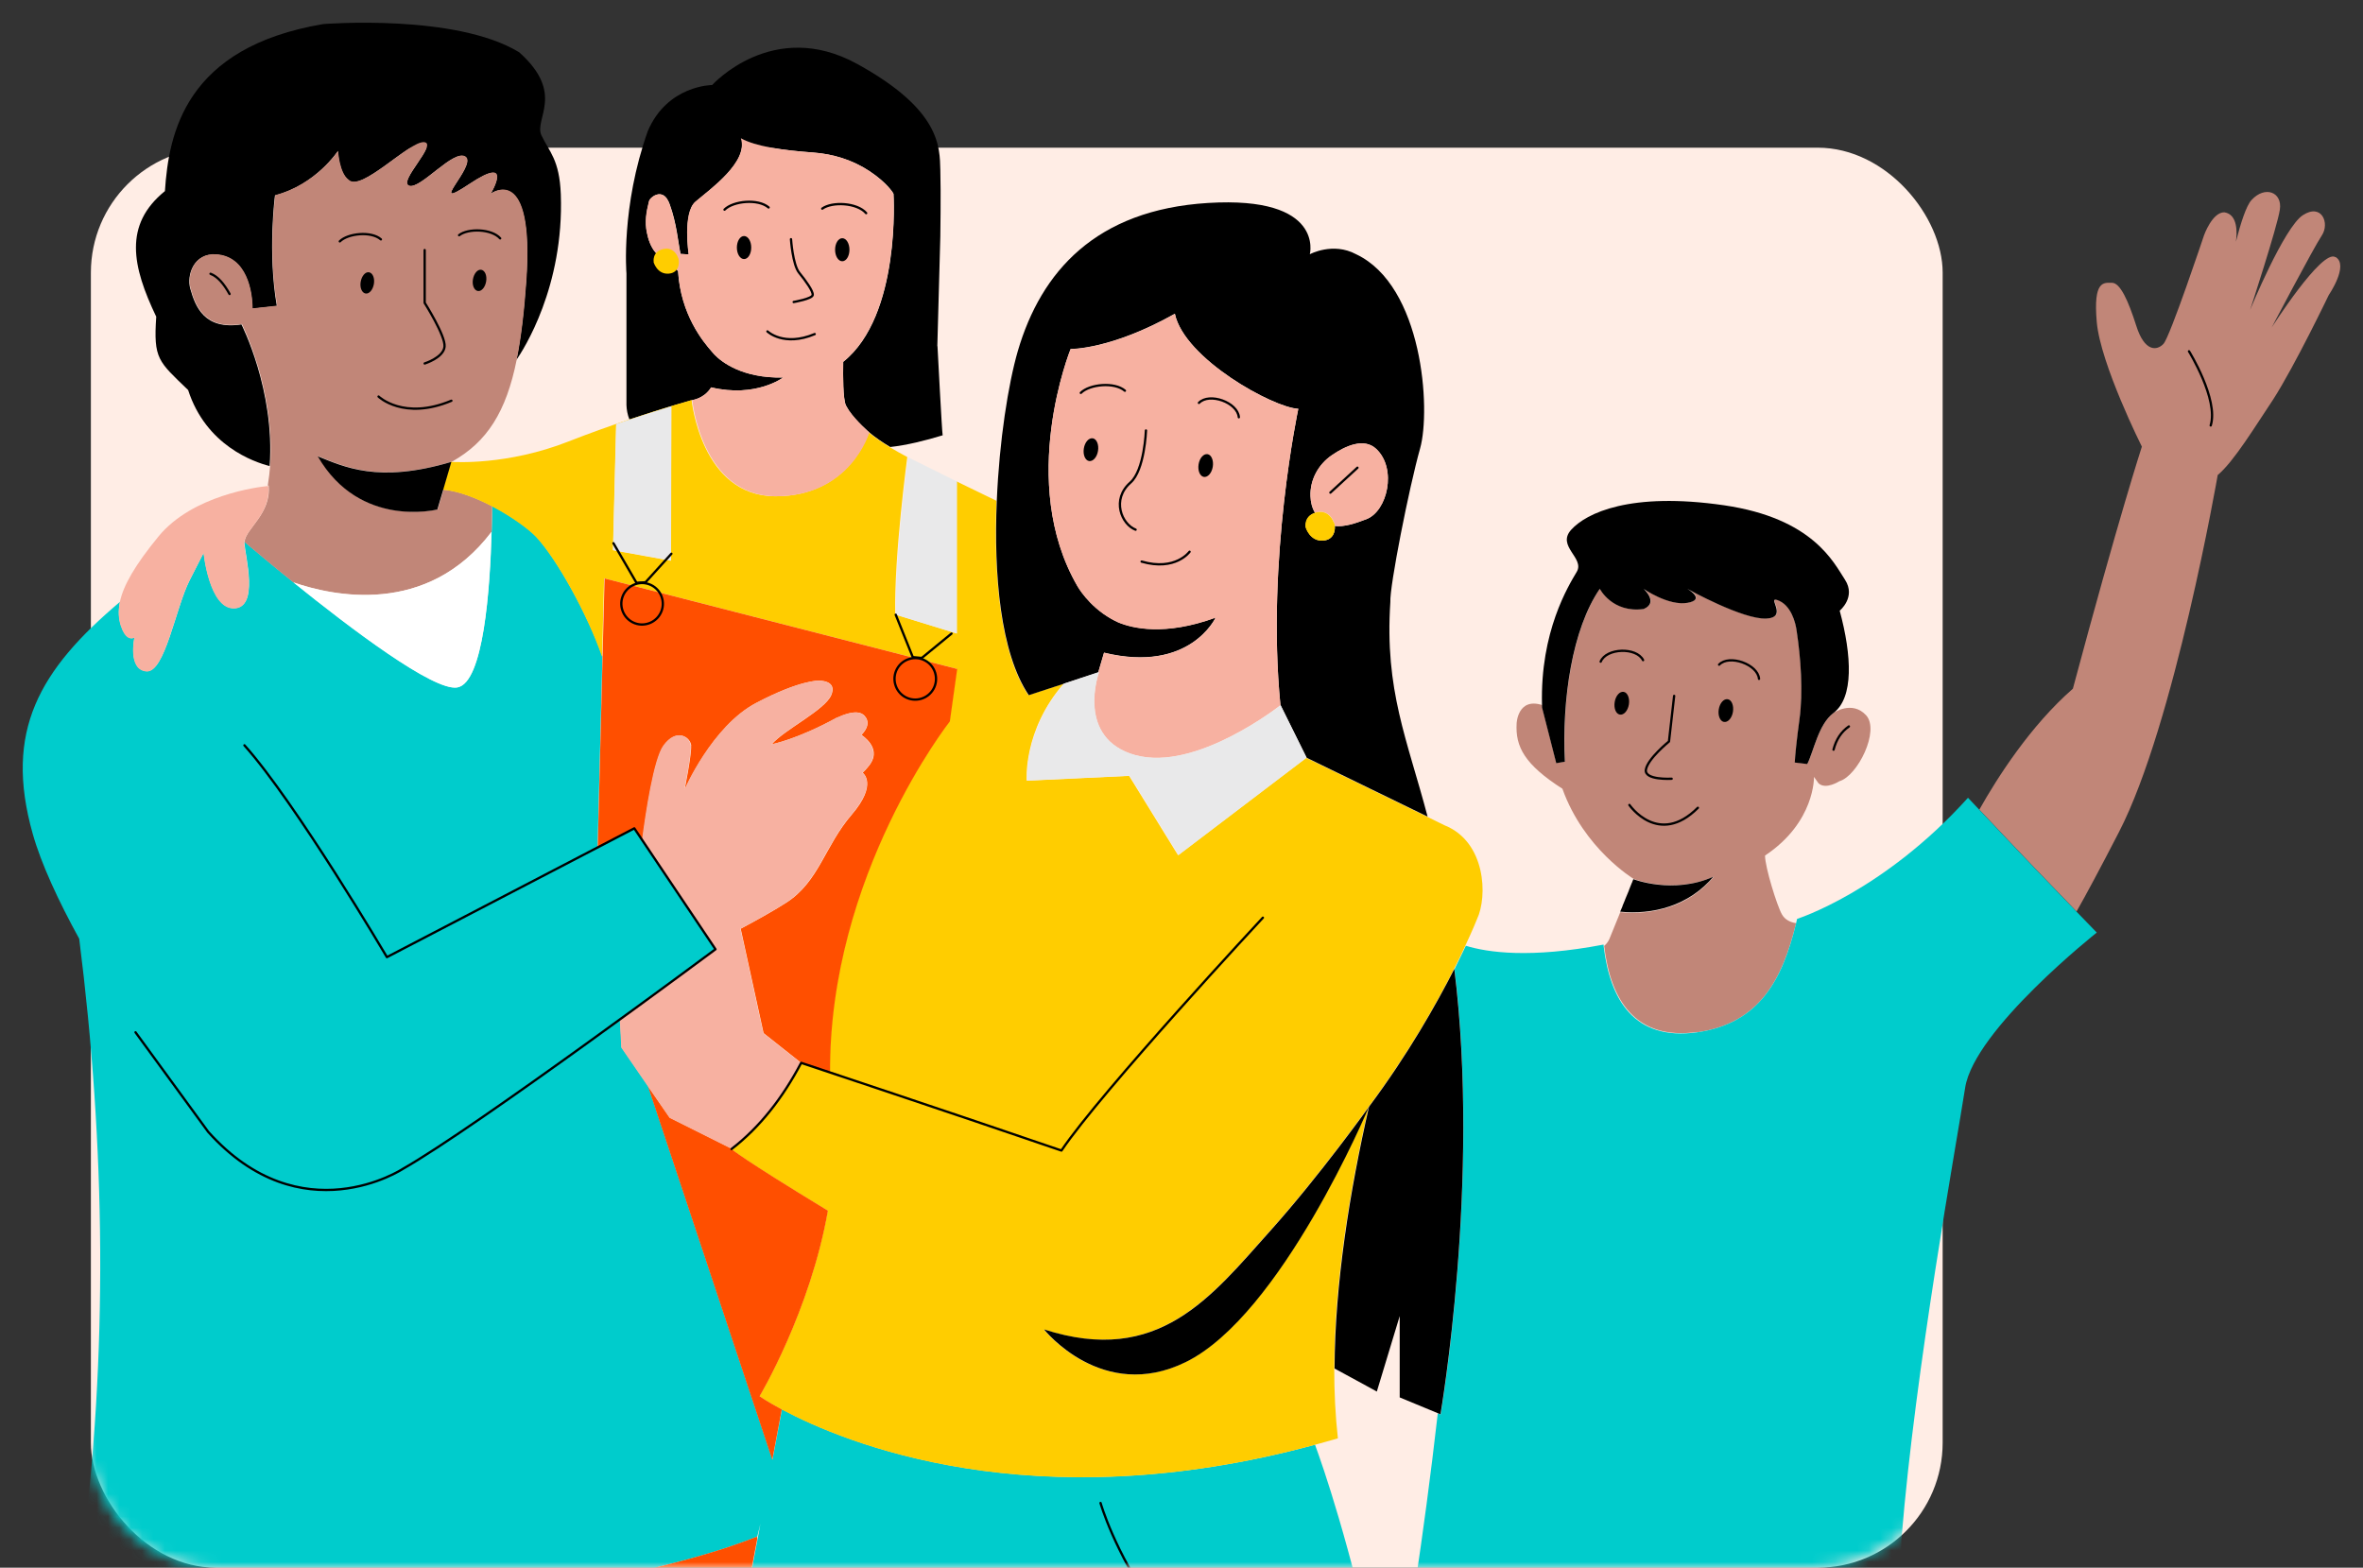 <svg width="208" height="138" viewBox="0 0 208 138" fill="none" xmlns="http://www.w3.org/2000/svg">
<rect x="0" y="0" width="208" height="138" fill="#333333" stroke="none"/>
<rect x="8" y="13" width="163" height="125" rx="11" fill="#FFEDE5"/>
<mask id="mask0_296_15602" style="mask-type:alpha" maskUnits="userSpaceOnUse" x="0" y="0" width="208" height="138">
<path d="M0 0H208V41.5L170.587 130.644C168.717 135.1 164.355 138 159.522 138H20.5H18.928C14.194 138 9.99 134.97 8.493 130.479L0 105V0Z" fill="#FFF0B3"/>
</mask>
<g mask="url(#mask0_296_15602)">
<path d="M128.383 257.568C128.133 254.686 127.75 250.098 127.295 244.584C126.324 232.954 125.03 217.191 124.089 204.575C123.472 196.223 123.001 189.239 122.883 185.74C122.78 180.667 122.81 169.742 122.839 162.508C122.839 160.787 122.795 159.067 122.678 157.347C122.442 153.95 121.972 150.583 121.266 147.245C118.825 135.879 116.443 129.056 115.752 127.174C90.873 133.923 74.273 126.969 68.832 124.057L67.994 128.498L57.04 95.576L54.717 92.194L54.584 89.694C59.319 86.254 62.995 83.519 62.995 83.519L56.54 73.917L55.849 72.888L52.599 74.579L53.026 57.787C51.702 53.994 48.997 49.171 47.218 47.245C46.615 46.598 45.1 45.465 43.321 44.539C43.321 45.127 43.321 45.907 43.277 46.803C43.145 51.729 42.571 60.14 40.248 60.507C38.16 60.831 30.896 55.346 25.824 51.244C23.971 49.759 22.427 48.45 21.515 47.686C21.515 47.73 21.515 47.774 21.515 47.818C21.604 48.994 22.809 53.479 20.619 53.538C18.428 53.597 17.928 48.656 17.928 48.656L16.693 51.082C15.457 53.508 14.516 59.243 12.884 59.081C11.252 58.919 11.826 56.184 11.826 56.184L11.855 56.111C11.458 56.302 11.017 56.111 10.679 55.155C10.444 54.493 10.399 53.788 10.561 52.979C3.489 58.964 0.313 64.33 2.886 73.417C3.621 76.02 5.121 79.269 6.973 82.637C9.267 100.796 9.547 119.117 7.135 137.526C9.032 137.967 10.914 138.364 12.752 138.702C44.747 144.613 66.656 135.261 66.656 135.261L66.936 134.129L66.686 135.467L65.318 142.702C64.333 147.907 64.259 153.259 65.112 158.493L74.626 224.102L79.816 259.95C81.242 260.494 82.713 260.861 84.198 261.097C89.329 261.92 94.432 261.097 97.122 260.523C98.358 260.258 99.093 260.023 99.093 260.023L97.181 195.591L84.271 152.641L88.506 154.038L97.181 195.606L110.87 261.876C104.71 263.037 102.122 267.037 101.092 269.551C104.68 267.552 109.606 266.449 112.311 262.714C118.09 263.993 124.633 262.243 127.383 261.361L129.647 271.654H137.484L135.426 257.171L134.396 257.229L128.441 257.582L128.383 257.568Z" fill="#00CCCC"/>
<path d="M21.266 28.556C18.016 29.056 17.207 27.041 16.752 25.424C16.413 24.233 17.046 22.277 19.001 22.41C21.736 22.586 22.207 25.718 22.207 27.174L24.368 26.938C23.545 22.189 24.206 17.204 24.206 17.204C27.794 16.278 29.735 13.308 29.735 13.308C29.735 13.308 29.838 15.249 30.661 15.852C31.764 16.954 35.999 12.455 37.293 12.543C38.587 12.632 34.984 16.013 35.999 16.366C37.013 16.704 39.954 13.058 40.969 13.822C41.983 14.587 37.381 18.822 41.336 16.19C45.292 13.558 43.174 17.072 43.174 17.072C43.174 17.072 47.041 14.205 46.306 24.747C46.115 27.453 45.85 29.747 45.453 31.688C46.071 30.791 49.659 25.247 49.365 17.102C49.247 14.043 48.35 13.367 47.659 11.911C46.983 10.47 49.791 8.25 45.703 4.603C40.101 1.177 28.456 2.118 28.456 2.118C16.31 4.162 14.855 11.72 14.517 16.822C10.855 19.792 11.635 23.453 13.752 27.879C13.502 31.614 13.928 31.791 16.56 34.334C18.134 39.216 22.339 40.672 23.736 41.025C24.221 34.364 21.251 28.556 21.251 28.556H21.266Z" fill="black"/>
<path d="M21.501 47.699C22.413 48.464 23.956 49.772 25.809 51.258C29.25 52.449 37.602 54.301 43.277 46.817C43.307 45.92 43.307 45.155 43.321 44.553C41.939 43.832 40.41 43.229 39.042 43.097L38.528 44.832C38.528 44.832 31.705 46.567 28 40.156C30.323 41.068 33.308 42.568 39.763 40.641C39.763 40.641 39.763 40.641 39.778 40.641C42.88 38.906 44.556 36.26 45.483 31.657C45.88 29.716 46.144 27.437 46.336 24.717C47.071 14.175 43.204 17.042 43.204 17.042C43.204 17.042 45.321 13.528 41.366 16.16C37.41 18.791 42.013 14.542 40.998 13.792C39.983 13.042 37.043 16.674 36.028 16.336C35.014 15.998 38.601 12.601 37.322 12.513C36.028 12.425 31.794 16.924 30.691 15.821C29.867 15.233 29.764 13.278 29.764 13.278C29.764 13.278 27.838 16.233 24.236 17.174C24.236 17.174 23.559 22.159 24.398 26.908L22.236 27.143C22.236 25.702 21.765 22.556 19.031 22.379C17.075 22.247 16.443 24.217 16.781 25.393C17.237 27.011 18.046 29.025 21.295 28.525C21.295 28.525 24.25 34.333 23.78 40.994C23.736 41.538 23.677 42.068 23.589 42.612C23.589 42.656 23.574 42.7 23.559 42.744C23.618 42.744 23.648 42.744 23.648 42.744C23.883 45.214 21.633 46.538 21.53 47.67L21.501 47.699Z" fill="#C18678"/>
<path d="M25.809 51.259C30.881 55.347 38.145 60.846 40.233 60.522C42.571 60.155 43.13 51.744 43.262 46.818C37.586 54.303 29.249 52.465 25.794 51.259H25.809Z" fill="white"/>
<path d="M70.861 258.568C72.272 258.141 73.596 257.583 74.772 256.847C74.625 245.658 74.581 234.13 74.596 224.102L65.082 158.494C64.23 153.259 64.303 147.907 65.288 142.702L66.656 135.468L66.626 135.262C66.626 135.262 44.718 144.613 12.722 138.702L14.898 259.259C14.898 259.259 16.089 259.406 17.942 259.582C21.971 259.95 29.161 260.376 34.293 259.494C36.233 259.156 37.88 258.641 38.954 257.847C39.16 206.899 45.218 157.759 45.218 157.759C45.218 157.759 50.879 202.649 50.879 210.736V258.862C50.879 258.862 51.231 258.935 51.878 259.024C54.863 259.494 63.921 260.626 70.832 258.553L70.861 258.568Z" fill="#FF4F00"/>
<path d="M205.562 22.63C204.371 21.909 199.96 28.834 199.96 28.834C199.96 28.834 203.651 21.806 204.371 20.733C205.092 19.659 204.371 17.865 202.71 18.939C201.048 20.012 198.063 27.276 198.063 27.276C198.063 27.276 200.445 20.012 200.681 18.454C200.916 16.91 199.372 16.307 198.181 17.616C197.725 18.115 197.24 19.615 196.814 21.277C196.916 20.527 197.005 18.88 195.799 18.689C194.726 18.674 194.005 20.718 194.005 20.718C194.005 20.718 191.02 29.658 190.432 30.276C189.844 30.893 188.771 30.966 188.05 28.702C187.33 26.438 186.624 24.894 185.903 24.894C185.183 24.894 184.242 24.659 184.565 28.349C184.889 32.04 188.535 39.318 188.535 39.318C188.535 39.318 186.506 45.523 182.463 60.624C178.743 63.874 175.831 68.417 174.229 71.27C177.669 74.931 180.875 78.269 182.786 80.239C183.61 78.783 184.801 76.578 186.521 73.24C191.403 63.785 195.211 41.818 195.211 41.818C196.637 40.627 198.534 37.495 200.107 35.142C202.019 32.157 204.989 25.967 204.989 25.967C204.989 25.967 206.783 23.35 205.592 22.63H205.562Z" fill="#C18678"/>
<path d="M143.66 77.652C143.66 77.652 143.66 77.622 143.675 77.607V77.652H143.66Z" fill="#C18678"/>
<path d="M143.689 77.607C143.689 77.607 143.734 77.504 143.748 77.475L143.689 77.607Z" fill="#C18678"/>
<path d="M143.63 77.74C143.63 77.74 143.645 77.696 143.659 77.682L143.63 77.74Z" fill="#C18678"/>
<path d="M149.395 90.87C154.85 90.09 156.879 86.282 158.099 81.268C157.57 81.18 157.114 80.959 156.85 80.489C156.423 79.739 155.364 76.342 155.364 75.313C159.79 72.372 159.673 68.388 159.673 68.388L160.07 68.946C160.702 69.549 161.908 68.77 161.908 68.77C163.51 68.314 165.495 64.315 164.26 62.962C163.025 61.624 161.393 62.756 161.393 62.756C160.084 63.741 159.658 66.079 159.099 67.241L157.996 67.108C158.026 66.491 158.173 65.035 158.408 63.33C158.746 60.874 158.526 57.919 158.158 55.478C158.055 54.845 157.673 53.213 156.453 52.802C155.57 52.508 157.438 54.331 155.512 54.434C153.468 54.551 148.615 51.861 148.542 51.816C148.601 51.846 150.189 52.757 148.542 53.051C146.866 53.346 144.69 51.816 144.69 51.816C144.69 51.816 146.057 53.051 144.69 53.596C141.925 53.963 140.837 51.816 140.837 51.816C138.411 55.331 137.485 61.58 137.764 67.035L136.999 67.167L135.75 62.271C135.75 62.271 135.75 62.124 135.75 62.065C133.588 61.374 133.5 63.682 133.5 63.682C133.382 65.741 134.206 67.299 137.529 69.432C139.426 74.74 143.807 77.372 143.807 77.372C143.807 77.372 147.307 78.754 150.88 77.151C148.645 79.856 145.41 80.577 142.616 80.298C142.69 80.121 142.749 79.96 142.822 79.812L141.661 82.665C141.558 82.9 141.396 83.106 141.205 83.268C141.763 87.988 143.91 91.62 149.439 90.84L149.395 90.87Z" fill="#C18678"/>
<path d="M143.425 78.24C143.498 78.049 143.557 77.916 143.601 77.799L143.425 78.24Z" fill="#C18678"/>
<path d="M142.792 79.812C142.866 79.621 142.94 79.445 143.013 79.283L142.792 79.812Z" fill="#C18678"/>
<path d="M143.351 78.43C143.351 78.43 143.38 78.342 143.395 78.312L143.351 78.43Z" fill="#C18678"/>
<path d="M143.013 79.27C143.145 78.946 143.248 78.681 143.351 78.461L143.013 79.27Z" fill="#C18678"/>
<path d="M173.229 70.227C165.775 78.49 158.188 80.887 158.188 80.887C158.158 81.019 158.129 81.151 158.099 81.269C156.894 86.268 154.85 90.091 149.395 90.871C143.866 91.65 141.719 88.018 141.161 83.298C141.161 83.254 141.16 83.195 141.146 83.151C134.691 84.386 130.941 83.842 129.03 83.254C128.75 83.842 128.412 84.533 128.03 85.313C130.339 104.001 126.81 124.513 126.81 124.513L126.56 124.41C125.28 135.673 123.766 144.892 122.913 149.407C123.325 149.465 123.751 149.524 124.163 149.583C144.939 152.509 160.849 151.009 166.289 150.303C167.613 150.127 168.318 150.009 168.318 150.009C168.318 150.009 166.848 143.525 167.392 135.291C168.598 120.44 172.186 100.869 172.98 95.752C173.774 90.635 184.566 82.093 184.566 82.093C184.566 82.093 183.89 81.401 182.772 80.24C180.861 78.269 177.655 74.932 174.215 71.27C173.891 70.932 173.568 70.579 173.244 70.241L173.229 70.227Z" fill="#00CCCC"/>
<path d="M136.984 67.183L137.749 67.051C137.469 61.596 138.396 55.347 140.822 51.833C140.822 51.833 141.91 53.979 144.674 53.612C146.042 53.053 144.674 51.833 144.674 51.833C144.674 51.833 146.836 53.347 148.527 53.068C150.174 52.788 148.586 51.877 148.527 51.833C148.6 51.877 153.453 54.568 155.496 54.45C157.408 54.347 155.54 52.524 156.437 52.818C157.672 53.23 158.055 54.862 158.143 55.494C158.511 57.935 158.731 60.89 158.393 63.346C158.158 65.051 158.011 66.507 157.981 67.125L159.084 67.257C159.658 66.11 160.069 63.757 161.378 62.772C163.186 61.419 163.01 57.729 161.937 53.759C161.937 53.759 163.392 52.568 162.407 51.039C161.407 49.509 159.584 45.628 151.776 44.481C143.483 43.275 139.631 45.172 138.308 46.627C136.984 48.083 139.513 49.112 138.793 50.333C138.072 51.553 135.558 55.582 135.734 62.066C135.734 62.14 135.734 62.214 135.734 62.272L136.984 67.169V67.183Z" fill="black"/>
<path d="M82.507 30.482L82.771 20.822C82.771 20.822 82.83 16.955 82.771 14.955C82.712 12.955 82.83 9.676 75.434 5.618C68.023 1.56 62.686 7.485 62.686 7.485C62.686 7.485 58.76 7.485 57.025 11.529C54.643 18.219 55.143 24.071 55.143 24.071V35.658C55.157 36.055 55.231 36.496 55.407 36.937C58.613 35.864 60.936 35.217 60.936 35.217C60.936 35.217 61.98 35.099 62.598 34.099C66.538 35.04 68.935 33.232 68.935 33.232C65.303 33.305 63.48 31.82 62.906 31.232C62.833 31.144 62.759 31.056 62.686 30.982C61.892 30.085 59.922 27.703 59.686 23.865C58.73 22.851 58.334 22.674 57.878 22.395C57.819 22.351 57.76 22.292 57.701 22.219C57.29 21.748 57.069 21.086 56.951 20.484C56.76 19.528 56.893 18.69 57.128 17.749C57.187 17.484 57.495 17.278 57.642 17.205C57.848 17.102 58.084 17.058 58.304 17.146C58.642 17.278 58.834 17.66 58.951 17.984C59.569 19.675 59.686 21.307 59.907 22.351L60.627 22.395C60.627 22.395 60.083 18.748 61.215 17.763C62.495 16.661 65.906 14.264 65.23 12.176C66.568 12.911 68.979 13.235 71.582 13.426C73.331 13.558 75.052 14.087 76.507 15.043C78.081 16.072 78.654 17.014 78.654 17.072C78.654 17.146 79.331 27.777 74.228 31.85C74.199 33.055 74.199 35.129 74.464 35.687C74.552 35.849 74.64 35.996 74.743 36.158C75.375 37.099 76.522 38.069 76.522 38.069C77.052 38.51 77.669 38.937 78.36 39.349C79.831 39.187 81.433 38.79 82.977 38.319C82.918 38.128 82.521 30.467 82.521 30.467L82.507 30.482Z" fill="black"/>
<path d="M39.013 43.113C40.38 43.245 41.91 43.848 43.292 44.568C45.071 45.495 46.6 46.642 47.188 47.274C48.982 49.185 51.673 54.008 52.996 57.816L53.173 50.906L84.212 58.875L83.565 63.492C83.565 63.492 72.92 77.02 73.023 94.414L70.494 93.561C70.435 93.664 70.376 93.782 70.317 93.885C70.229 94.032 70.156 94.194 70.067 94.341C70.067 94.37 70.038 94.385 70.023 94.414C70.008 94.444 69.979 94.488 69.964 94.517C69.935 94.576 69.906 94.635 69.861 94.679C69.7 94.958 69.538 95.223 69.376 95.488C69.273 95.649 69.17 95.796 69.067 95.958C69.067 95.973 69.038 96.002 69.023 96.017C68.92 96.164 68.817 96.326 68.715 96.473C68.715 96.487 68.685 96.517 68.67 96.532C68.2 97.208 67.7 97.84 67.185 98.443C67.185 98.443 67.185 98.443 67.185 98.458C67.126 98.531 67.068 98.59 67.009 98.664C67.009 98.664 66.994 98.678 66.98 98.693C66.582 99.134 66.171 99.561 65.744 99.972C65.303 100.384 64.847 100.781 64.377 101.149C64.377 101.149 65.112 101.884 72.861 106.574C71.302 115.455 66.847 122.91 66.847 122.91C66.847 122.91 67.509 123.381 68.803 124.072C74.258 126.983 90.844 133.938 115.723 127.189C116.399 127.013 117.075 126.807 117.766 126.616C117.546 124.645 117.443 122.572 117.443 120.455C117.458 113 118.781 104.839 120.472 97.429C120.428 97.546 112.752 115.794 104.327 119.911C96.99 123.498 91.873 117.029 91.873 117.029C101.96 120.278 106.577 114.161 111.797 108.339C116.178 103.442 120.472 97.429 120.472 97.429C123.927 92.797 126.427 88.386 127.986 85.298C128.383 84.533 128.706 83.842 128.985 83.239C129.676 81.769 130.015 80.901 130.015 80.901C130.956 78.916 130.794 74.108 127.162 72.653L125.633 71.903L114.973 66.712L103.695 75.285L99.387 68.3L90.373 68.727C90.373 68.727 90.02 64.33 93.623 60.184L96.637 59.199L90.52 61.198C88.035 57.508 87.447 50.612 87.712 44.083C86.462 43.48 85.256 42.892 84.198 42.377V55.758L78.801 54.096C78.684 48.95 79.86 40.29 79.86 40.231C79.301 39.937 78.787 39.643 78.301 39.349C77.61 38.922 76.993 38.496 76.463 38.069C76.463 38.069 74.802 43.686 68.259 43.686C61.715 43.686 60.877 35.217 60.877 35.217C60.877 35.217 58.554 35.864 55.349 36.937C53.746 37.481 51.908 38.128 50.041 38.863C44.644 40.981 40.013 40.672 39.704 40.657H39.689L38.969 43.113H39.013ZM59.084 35.776L59.054 49.362L53.952 48.435L54.231 37.364C55.658 36.864 57.319 36.334 59.084 35.79V35.776Z" fill="#FFCD00"/>
<path d="M74.729 36.158C74.626 36.011 74.537 35.849 74.449 35.688C74.523 35.834 74.611 35.982 74.714 36.143L74.729 36.158Z" fill="#FFCD00"/>
<path d="M68.744 96.487C68.847 96.34 68.95 96.193 69.053 96.031C68.95 96.178 68.847 96.34 68.744 96.487Z" fill="#FF4F00"/>
<path d="M67.215 98.473C67.215 98.473 67.097 98.606 67.038 98.679C67.097 98.606 67.156 98.546 67.215 98.473Z" fill="#FF4F00"/>
<path d="M72.876 106.574C65.127 101.868 64.392 101.148 64.392 101.148C64.862 100.78 65.318 100.383 65.759 99.972C65.333 100.383 64.877 100.766 64.421 101.118L58.952 98.384L57.025 95.59L67.98 128.512L68.818 124.071C67.524 123.38 66.862 122.91 66.862 122.91C66.862 122.91 71.317 115.455 72.876 106.574Z" fill="#FF4F00"/>
<path d="M65.774 99.973C66.2 99.576 66.612 99.149 67.009 98.693C66.612 99.135 66.2 99.561 65.774 99.973Z" fill="#FF4F00"/>
<path d="M70.347 93.885C70.258 94.032 70.185 94.194 70.097 94.341C70.185 94.194 70.273 94.032 70.347 93.885Z" fill="#FF4F00"/>
<path d="M70.052 94.414C70.052 94.414 70.008 94.488 69.994 94.517C70.008 94.488 70.038 94.444 70.052 94.414Z" fill="#FF4F00"/>
<path d="M60.834 65.638C60.892 66.403 60.26 69.535 60.26 69.535C60.26 69.535 62.686 63.918 66.583 61.874C70.479 59.83 72.082 59.919 72.082 59.919C72.082 59.919 73.744 59.86 73.17 61.198C72.597 62.521 69.024 64.242 67.936 65.521C67.936 65.521 70.171 65.094 73.626 63.198C75.287 62.448 75.92 62.668 76.243 63.198C76.478 63.595 76.405 64.094 75.832 64.697C75.832 64.697 77.596 65.785 76.626 67.226C76.464 67.462 76.229 67.741 75.934 68.02C75.934 68.02 77.317 68.991 74.964 71.726C72.597 74.475 72.097 77.607 69.215 79.46C68.024 80.225 66.524 81.048 65.201 81.754L67.215 90.944L70.538 93.576L73.067 94.428C72.964 77.019 83.61 63.506 83.61 63.506L84.257 58.889L53.217 50.92L53.041 57.831L52.614 74.622L55.864 72.931L56.555 73.961C56.864 71.594 57.569 66.844 58.422 65.653C59.569 64.05 60.79 64.888 60.848 65.653L60.834 65.638Z" fill="#FF4F00"/>
<path d="M74.728 36.158C74.626 36.011 74.537 35.849 74.449 35.687C74.199 35.128 74.199 33.055 74.214 31.849C79.316 27.776 78.64 17.131 78.64 17.072C78.64 17.013 78.052 16.087 76.493 15.043C75.023 14.073 73.317 13.543 71.567 13.426C68.95 13.235 66.538 12.911 65.215 12.176C65.891 14.264 62.495 16.66 61.201 17.763C60.069 18.748 60.613 22.395 60.613 22.395L59.892 22.351C59.672 21.307 59.554 19.689 58.937 17.984C58.819 17.66 58.628 17.278 58.29 17.146C58.069 17.057 57.834 17.102 57.628 17.204C57.481 17.278 57.172 17.484 57.113 17.748C56.878 18.69 56.731 19.528 56.937 20.483C57.054 21.086 57.29 21.733 57.687 22.218C57.746 22.277 57.804 22.351 57.878 22.395C58.334 22.674 58.731 22.851 59.687 23.865C59.907 27.703 61.892 30.085 62.686 30.982C62.745 31.055 62.818 31.144 62.907 31.232C63.495 31.835 65.303 33.32 68.935 33.232C68.935 33.232 66.538 35.04 62.598 34.099C61.98 35.099 60.936 35.217 60.936 35.217C60.936 35.217 61.76 43.686 68.318 43.686C74.876 43.686 76.522 38.084 76.522 38.069C76.522 38.069 75.39 37.084 74.743 36.158H74.728Z" fill="#F7B1A1"/>
<path d="M120.502 97.442C118.811 104.853 117.502 112.999 117.473 120.468C119.487 121.556 121.193 122.497 121.193 122.497L123.207 115.851V123.012L126.545 124.394L126.795 124.497C126.795 124.497 130.338 104 128.015 85.297C126.442 88.385 123.957 92.796 120.502 97.427V97.442Z" fill="black"/>
<path d="M90.55 61.198L96.667 59.199L97.181 57.449C104.739 59.287 107.004 54.361 107.004 54.361C102.504 56.008 99.652 55.288 98.446 54.788C98.211 54.685 98.005 54.567 97.784 54.449C95.799 53.317 94.844 51.597 94.844 51.597C89.506 42.407 94.241 30.717 94.241 30.717C94.241 30.717 97.769 30.791 103.416 27.615C104.254 31.585 112.091 35.893 114.282 35.981C114.282 35.981 111.444 49.244 112.709 62.066L115.002 66.698L125.663 71.888C123.869 65.08 121.869 60.772 122.384 52.994C122.31 51.626 124.031 42.922 125.001 39.481C125.971 36.04 125.236 25.145 119.369 22.38C117.326 21.278 115.296 22.38 115.296 22.38C115.296 22.38 116.635 17.234 106.342 17.866C96.446 18.469 91.638 23.924 89.594 30.894C88.756 33.776 87.962 38.79 87.742 44.069C87.462 50.582 88.065 57.493 90.55 61.184V61.198ZM115.752 45.142C115.488 44.701 115.37 44.186 115.355 43.686C115.296 42.245 116.046 40.878 117.237 40.069C118.414 39.26 120.075 38.496 121.149 39.525C122.987 41.275 122.119 44.995 120.281 45.701C119.252 46.098 118.311 46.392 117.502 46.303C117.531 46.745 117.384 47.495 116.517 47.583C115.311 47.7 114.944 46.406 114.944 46.406C114.944 46.406 114.782 45.465 115.767 45.142H115.752Z" fill="black"/>
<path d="M10.664 55.184C10.988 56.125 11.429 56.331 11.84 56.14L11.811 56.214C11.811 56.214 11.238 58.949 12.87 59.11C14.502 59.272 15.443 53.538 16.678 51.111L17.913 48.685C17.913 48.685 18.413 53.626 20.604 53.567C22.795 53.508 21.589 49.023 21.501 47.847C21.501 47.803 21.501 47.759 21.501 47.715C21.604 46.568 23.853 45.259 23.618 42.789C23.618 42.789 23.589 42.789 23.53 42.789C22.765 42.863 16.957 43.568 13.958 47.215C11.884 49.744 10.841 51.553 10.546 53.023C10.385 53.832 10.429 54.537 10.664 55.199V55.184Z" fill="#F7B1A1"/>
<path d="M53.966 48.42L59.069 49.346L59.098 35.76C57.334 36.304 55.687 36.833 54.246 37.333L53.966 48.405V48.42Z" fill="#E9E9EA"/>
<path d="M78.845 54.112L84.242 55.773V42.393L79.919 40.246C79.919 40.29 78.742 48.965 78.86 54.112H78.845Z" fill="#E9E9EA"/>
<path d="M99.96 66.476C105.297 67.947 112.708 62.08 112.708 62.08C111.444 49.258 114.281 35.995 114.281 35.995C112.091 35.907 104.253 31.584 103.415 27.629C97.769 30.805 94.24 30.731 94.24 30.731C94.24 30.731 89.505 42.421 94.843 51.611C94.843 51.611 95.799 53.331 97.784 54.463C97.99 54.581 98.21 54.699 98.445 54.801C99.651 55.301 102.504 56.022 107.003 54.375C107.003 54.375 104.739 59.301 97.181 57.463L96.666 59.213H96.725C96.725 59.213 94.622 65.021 99.96 66.491V66.476Z" fill="#F7B1A1"/>
<path d="M112.724 62.081C112.724 62.081 105.298 67.948 99.976 66.478C94.638 65.007 96.741 59.17 96.741 59.17H96.682L93.668 60.17C90.065 64.316 90.418 68.713 90.418 68.713L99.432 68.286L103.74 75.271L115.018 66.698L112.724 62.067V62.081Z" fill="#E9E9EA"/>
<path d="M117.414 45.979C117.414 45.979 117.487 46.141 117.502 46.302C118.311 46.391 119.252 46.096 120.281 45.7C122.119 44.994 123.001 41.274 121.149 39.524C120.06 38.495 118.414 39.259 117.237 40.068C116.046 40.877 115.296 42.244 115.355 43.685C115.37 44.185 115.488 44.7 115.752 45.141C115.796 45.126 115.855 45.111 115.899 45.097C117.046 44.817 117.414 45.979 117.414 45.979Z" fill="#F7B1A1"/>
<path d="M116.502 47.583C117.384 47.495 117.531 46.76 117.487 46.304C117.487 46.127 117.443 46.01 117.399 45.98C117.399 45.98 117.032 44.834 115.885 45.098C115.826 45.098 115.782 45.128 115.738 45.142C114.752 45.466 114.914 46.407 114.914 46.407C114.914 46.407 115.282 47.701 116.487 47.583H116.502Z" fill="#FFCD00"/>
<path d="M39.733 40.657C33.278 42.583 30.293 41.084 27.97 40.172C31.676 46.583 38.498 44.848 38.498 44.848L39.013 43.113L39.733 40.657Z" fill="black"/>
<path d="M150.836 77.166C147.277 78.769 143.763 77.387 143.763 77.387C143.763 77.387 143.763 77.401 143.763 77.416C143.763 77.446 143.734 77.49 143.704 77.549C143.704 77.549 143.704 77.578 143.69 77.593C143.69 77.593 143.69 77.607 143.69 77.622C143.69 77.637 143.675 77.666 143.66 77.681C143.66 77.696 143.645 77.725 143.631 77.74C143.587 77.857 143.528 77.99 143.454 78.181C143.454 78.21 143.44 78.225 143.425 78.254C143.41 78.298 143.396 78.328 143.381 78.372C143.381 78.372 143.381 78.372 143.381 78.387C143.293 78.607 143.175 78.872 143.043 79.195C143.043 79.195 143.043 79.195 143.043 79.21C142.969 79.372 142.91 79.548 142.822 79.739C142.822 79.739 142.822 79.754 142.822 79.769C142.763 79.916 142.69 80.078 142.616 80.254C145.41 80.533 148.645 79.798 150.88 77.107L150.836 77.166Z" fill="black"/>
<path d="M64.421 101.133C64.891 100.766 65.333 100.383 65.759 99.986C66.185 99.589 66.597 99.163 66.994 98.707C66.994 98.707 67.009 98.692 67.023 98.678C67.082 98.604 67.141 98.545 67.2 98.472C67.2 98.472 67.2 98.472 67.2 98.457C67.715 97.854 68.215 97.222 68.685 96.546C68.685 96.531 68.714 96.502 68.729 96.487C68.832 96.34 68.935 96.193 69.038 96.031C69.038 96.016 69.067 95.987 69.082 95.972C69.185 95.811 69.288 95.663 69.391 95.502C69.553 95.237 69.714 94.972 69.876 94.693C69.905 94.634 69.935 94.575 69.979 94.531C69.994 94.502 70.023 94.458 70.038 94.428C70.038 94.399 70.067 94.384 70.082 94.355C70.17 94.208 70.258 94.046 70.332 93.899C70.391 93.796 70.45 93.678 70.508 93.576L67.185 90.944L65.171 81.754C66.509 81.048 67.994 80.225 69.185 79.46C72.052 77.607 72.567 74.475 74.934 71.726C77.287 68.991 75.919 68.035 75.905 68.02C76.199 67.726 76.434 67.462 76.596 67.226C77.551 65.8 75.802 64.697 75.802 64.697C76.375 64.094 76.463 63.594 76.213 63.197C75.89 62.668 75.258 62.448 73.596 63.197C70.141 65.094 67.906 65.521 67.906 65.521C68.994 64.241 72.567 62.521 73.14 61.198C73.714 59.874 72.052 59.919 72.052 59.919C72.052 59.919 70.45 59.83 66.553 61.874C62.657 63.918 60.23 69.535 60.23 69.535C60.23 69.535 60.863 66.403 60.804 65.638C60.745 64.874 59.525 64.036 58.378 65.638C57.525 66.829 56.819 71.579 56.51 73.946L62.965 83.547C62.965 83.547 59.304 86.268 54.555 89.723L54.687 92.223L57.01 95.605L58.936 98.398L64.406 101.133H64.421Z" fill="#F7B1A1"/>
<path d="M120.501 97.428C120.501 97.428 116.208 103.442 111.826 108.338C106.606 114.161 101.989 120.277 91.902 117.028C91.902 117.028 97.019 123.498 104.356 119.91C112.782 115.793 120.457 97.545 120.501 97.428Z" fill="black"/>
<path d="M192.683 30.924C192.683 30.924 195.3 35.158 194.594 37.452" stroke="black" stroke-width="0.203" stroke-miterlimit="10" stroke-linecap="round"/>
<path d="M96.873 132.307C96.873 132.307 101.71 149.392 120.002 154.48" stroke="black" stroke-width="0.203" stroke-linecap="round" stroke-linejoin="round"/>
<path d="M57.525 23.057C57.525 23.057 57.834 24.189 58.892 24.086C59.936 23.983 59.789 22.807 59.686 22.689C59.686 22.689 59.378 21.689 58.378 21.924C57.378 22.16 57.54 23.057 57.54 23.057H57.525Z" fill="#FFCD00"/>
<path d="M96.652 39.687C96.564 40.245 96.211 40.642 95.858 40.584C95.52 40.525 95.314 40.025 95.402 39.481C95.49 38.922 95.843 38.525 96.196 38.584C96.534 38.643 96.74 39.143 96.652 39.687Z" fill="black"/>
<path d="M106.754 41.083C106.665 41.642 106.313 42.039 105.96 41.98C105.621 41.921 105.416 41.421 105.504 40.877C105.592 40.319 105.945 39.922 106.298 39.98C106.636 40.039 106.842 40.539 106.754 41.083Z" fill="black"/>
<path d="M95.138 34.585C95.902 33.82 98.093 33.599 99.019 34.394" stroke="black" stroke-width="0.203" stroke-linecap="round" stroke-linejoin="round"/>
<path d="M105.533 35.466C106.445 34.525 108.944 35.422 109.047 36.73" stroke="black" stroke-width="0.203" stroke-linecap="round" stroke-linejoin="round"/>
<path d="M100.872 37.893C100.872 37.893 100.754 41.377 99.505 42.48C97.814 43.965 98.725 46.156 99.96 46.627" stroke="black" stroke-width="0.203" stroke-linecap="round" stroke-linejoin="round"/>
<path d="M104.71 48.568C104.71 48.568 103.475 50.303 100.49 49.436" stroke="black" stroke-width="0.203" stroke-linecap="round" stroke-linejoin="round"/>
<path d="M147.365 61.258L146.909 65.272C146.909 65.272 145.042 66.786 144.88 67.742C144.704 68.698 147.145 68.551 147.145 68.551" stroke="black" stroke-width="0.203" stroke-linecap="round" stroke-linejoin="round"/>
<path d="M143.425 70.859C143.425 70.859 145.983 74.579 149.453 71.109" stroke="black" stroke-width="0.203" stroke-linecap="round" stroke-linejoin="round"/>
<path d="M152.541 62.654C152.453 63.212 152.1 63.609 151.747 63.55C151.409 63.492 151.203 62.992 151.291 62.448C151.38 61.889 151.733 61.492 152.085 61.551C152.424 61.609 152.629 62.109 152.541 62.654Z" fill="black"/>
<path d="M143.381 62.007C143.292 62.566 142.939 62.963 142.587 62.904C142.234 62.845 142.043 62.345 142.131 61.801C142.219 61.242 142.572 60.845 142.925 60.904C143.263 60.963 143.469 61.463 143.381 62.007Z" fill="black"/>
<path d="M151.321 58.508C152.218 57.582 154.732 58.479 154.835 59.758" stroke="black" stroke-width="0.203" stroke-linecap="round" stroke-linejoin="round"/>
<path d="M140.896 58.243C141.395 57.037 144.042 56.949 144.63 58.111" stroke="black" stroke-width="0.203" stroke-linecap="round" stroke-linejoin="round"/>
<path d="M53.996 47.818L56.025 51.303L56.819 51.259L59.098 48.745" stroke="black" stroke-width="0.203" stroke-linecap="round" stroke-linejoin="round"/>
<path d="M54.805 52.509C55.158 51.568 56.217 51.083 57.158 51.436C58.099 51.788 58.584 52.847 58.231 53.788C57.878 54.729 56.82 55.215 55.879 54.862C54.938 54.509 54.452 53.45 54.805 52.509Z" stroke="black" stroke-width="0.203" stroke-linecap="round" stroke-linejoin="round"/>
<path d="M78.845 54.111L80.345 57.846L81.139 57.92L83.756 55.773" stroke="black" stroke-width="0.203" stroke-linecap="round" stroke-linejoin="round"/>
<path d="M78.963 58.876C79.448 57.994 80.566 57.67 81.448 58.155C82.33 58.641 82.654 59.758 82.168 60.64C81.683 61.523 80.566 61.846 79.683 61.361C78.801 60.876 78.478 59.758 78.963 58.876Z" stroke="black" stroke-width="0.203" stroke-linecap="round" stroke-linejoin="round"/>
<path d="M66.127 21.792C66.127 22.351 65.847 22.806 65.495 22.806C65.142 22.806 64.862 22.351 64.862 21.792C64.862 21.233 65.142 20.777 65.495 20.777C65.847 20.777 66.127 21.233 66.127 21.792Z" fill="black"/>
<path d="M74.772 21.983C74.772 22.542 74.493 22.998 74.14 22.998C73.787 22.998 73.508 22.542 73.508 21.983C73.508 21.425 73.787 20.969 74.14 20.969C74.493 20.969 74.772 21.425 74.772 21.983Z" fill="black"/>
<path d="M32.911 24.998C32.822 25.513 32.499 25.895 32.175 25.836C31.852 25.777 31.661 25.322 31.749 24.807C31.837 24.292 32.161 23.91 32.484 23.969C32.808 24.028 32.999 24.483 32.911 24.998Z" fill="black"/>
<path d="M42.792 24.777C42.704 25.292 42.38 25.674 42.057 25.616C41.733 25.557 41.542 25.101 41.63 24.586C41.719 24.072 42.042 23.689 42.366 23.748C42.689 23.807 42.88 24.263 42.792 24.777Z" fill="black"/>
<path d="M29.911 21.248C30.617 20.542 32.675 20.321 33.528 21.071" stroke="black" stroke-width="0.203" stroke-linecap="round" stroke-linejoin="round"/>
<path d="M63.774 18.454C64.539 17.689 66.73 17.469 67.656 18.263" stroke="black" stroke-width="0.203" stroke-linecap="round" stroke-linejoin="round"/>
<path d="M72.376 18.366C73.243 17.734 75.449 17.837 76.243 18.763" stroke="black" stroke-width="0.203" stroke-linecap="round" stroke-linejoin="round"/>
<path d="M40.41 20.704C41.204 20.086 43.263 20.13 44.027 20.983" stroke="black" stroke-width="0.203" stroke-linecap="round" stroke-linejoin="round"/>
<path d="M37.381 22.012V26.658C37.381 26.658 39.219 29.555 39.131 30.511C39.042 31.481 37.381 31.996 37.381 31.996" stroke="black" stroke-width="0.203" stroke-linecap="round" stroke-linejoin="round"/>
<path d="M69.626 21.057C69.626 21.057 69.773 23.306 70.347 24.012C70.92 24.718 71.582 25.63 71.538 25.968C71.494 26.306 69.862 26.585 69.862 26.585" stroke="black" stroke-width="0.203" stroke-linecap="round" stroke-linejoin="round"/>
<path d="M67.553 29.174C67.553 29.174 68.98 30.556 71.714 29.409" stroke="black" stroke-width="0.203" stroke-linecap="round" stroke-linejoin="round"/>
<path d="M33.322 34.908C33.322 34.908 35.528 37.04 39.733 35.276" stroke="black" stroke-width="0.203" stroke-linecap="round" stroke-linejoin="round"/>
<path d="M21.516 65.609C26.044 70.668 34.058 84.254 34.058 84.254L55.834 72.917L62.98 83.563C62.98 83.563 41.91 99.237 35.455 102.898C35.455 102.898 26.53 108.765 18.325 99.634L11.929 90.871" stroke="black" stroke-width="0.203" stroke-linecap="round" stroke-linejoin="round"/>
<path d="M111.164 80.783C111.164 80.783 96.946 96.06 93.432 101.28C83.874 98.001 70.523 93.561 70.523 93.561C68.891 96.649 66.891 99.222 64.392 101.148" stroke="black" stroke-width="0.203" stroke-linecap="round" stroke-linejoin="round"/>
<path d="M119.487 41.172L117.105 43.363" stroke="black" stroke-width="0.203" stroke-miterlimit="10" stroke-linecap="round"/>
<path d="M18.531 24.1C19.163 24.335 19.707 24.982 20.207 25.879" stroke="black" stroke-width="0.203" stroke-miterlimit="10" stroke-linecap="round"/>
<path d="M162.745 63.947C162.069 64.418 161.628 65.094 161.393 65.991" stroke="black" stroke-width="0.203" stroke-linecap="round" stroke-linejoin="round"/>
</g>
</svg>
